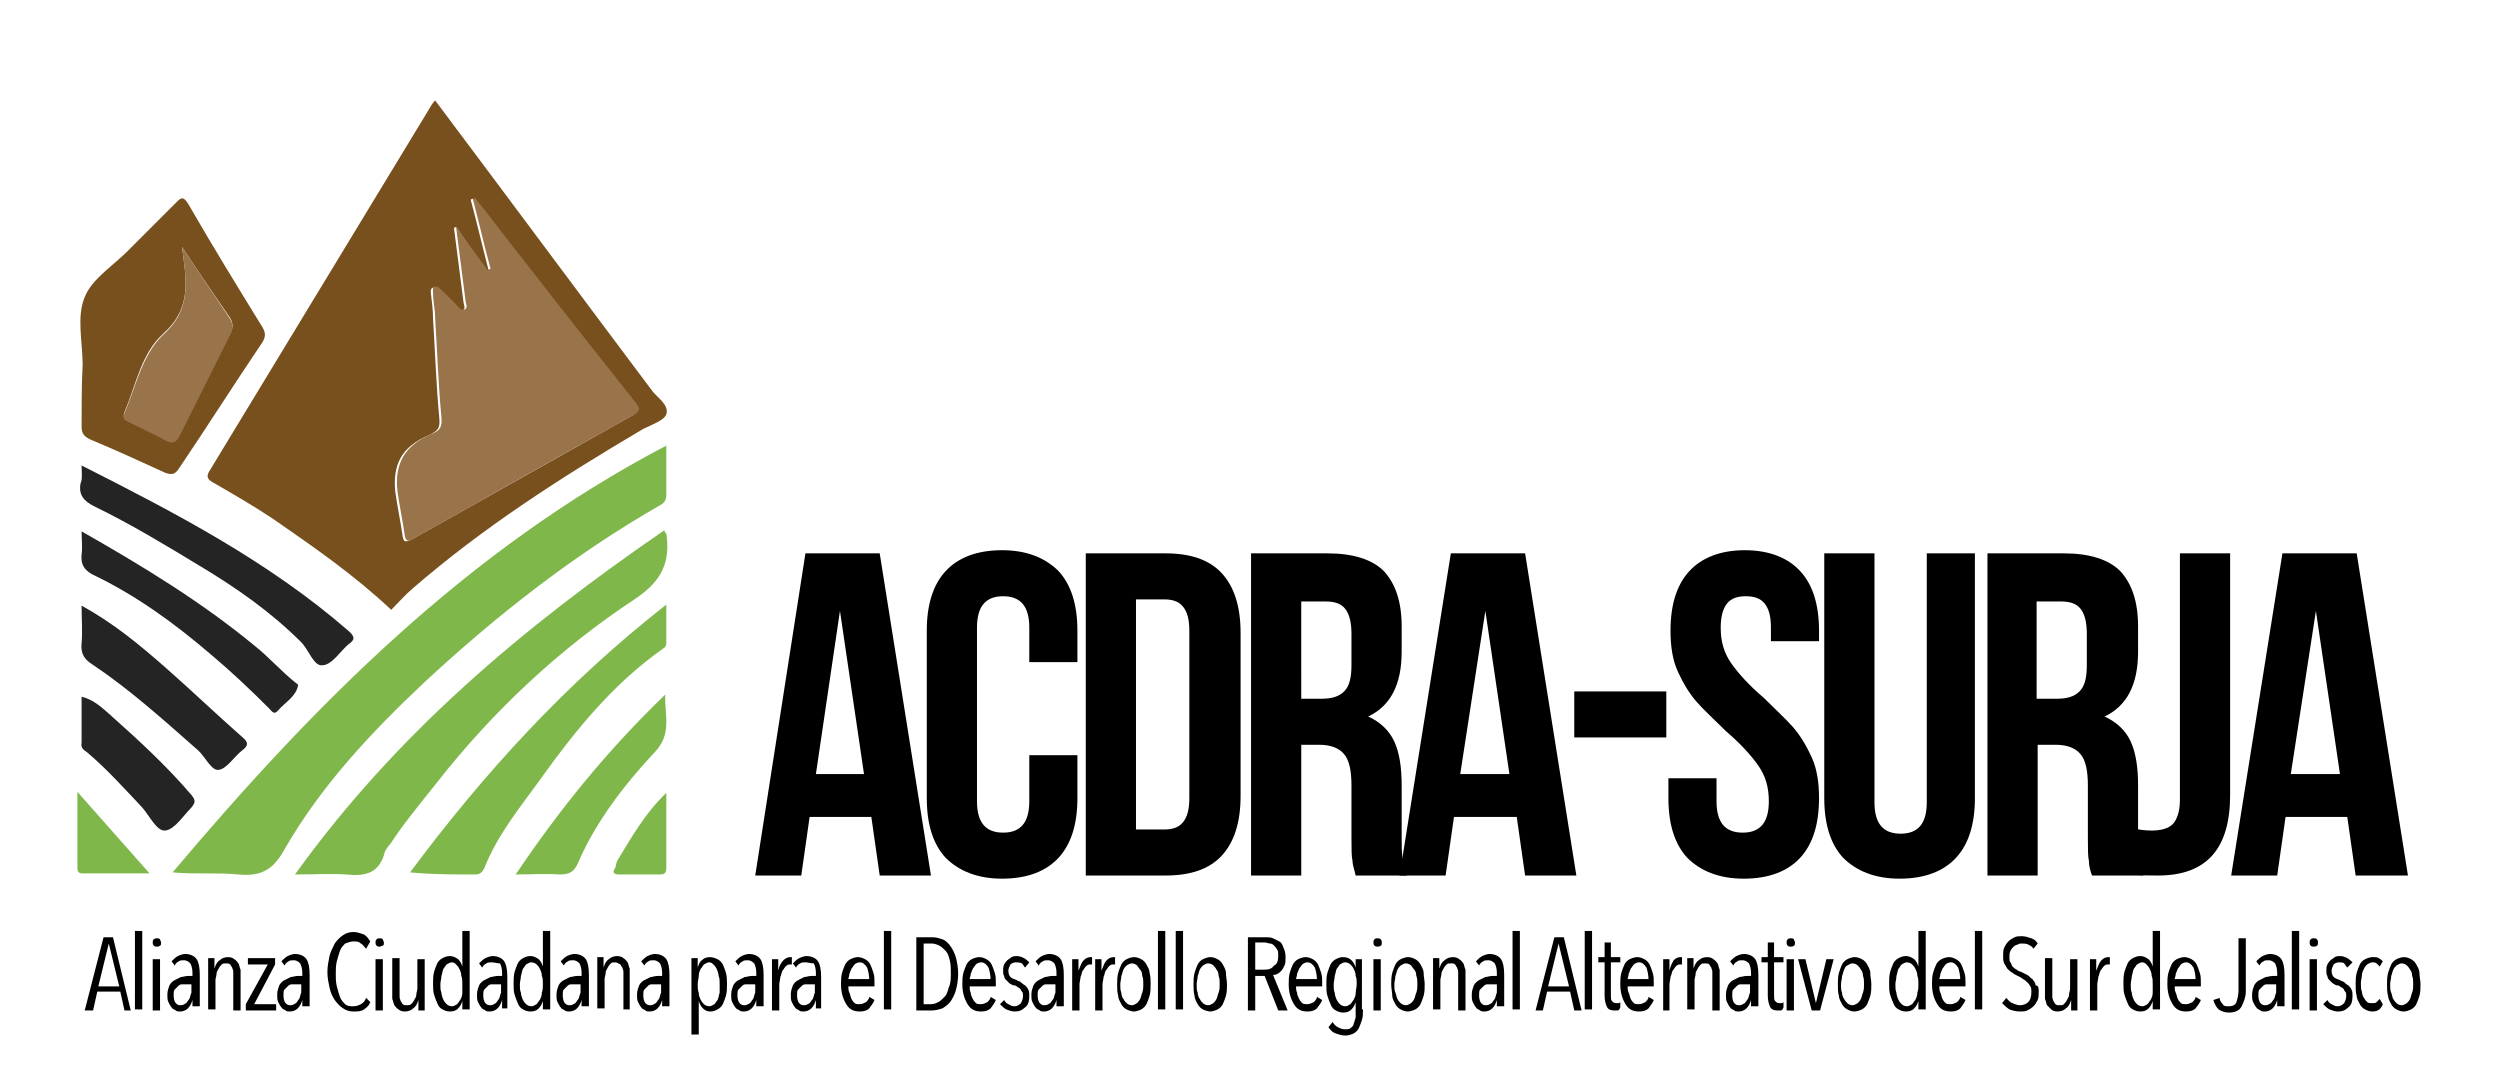 <?xml version="1.0" encoding="UTF-8"?> <svg xmlns="http://www.w3.org/2000/svg" xmlns:xlink="http://www.w3.org/1999/xlink" version="1.1" id="Capa_1" x="0px" y="0px" width="239px" height="104px" viewBox="0 0 239 104" style="enable-background:new 0 0 239 104;" xml:space="preserve"> <style type="text/css"> .st0{fill:#78501D;} .st1{fill:#7FB74B;} .st2{fill:#242424;} .st3{fill:#997349;} </style> <g> <g> <path class="st0" d="M37.4,58.3c-3.5-3.3-7.4-6-11.3-8.7c-1.8-1.2-3.7-2.3-5.6-3.4c-0.6-0.3-0.9-0.6-0.4-1.3 c7-11.5,14-23.1,21-34.6c0.1-0.2,0.3-0.5,0.5-0.7c6.9,9.2,13.8,18.5,20.7,27.7c0.5,0.7,1.7,1.4,1.4,2.3c-0.2,0.6-1.4,1-2.2,1.4 c-7.8,4.6-15.3,9.4-22.1,15.3C38.7,56.9,38.1,57.6,37.4,58.3z M43.6,21.7c-0.1,0-0.2,0.1-0.2,0.1c0.3,2.3,0.6,4.7,0.9,7 c0,0.3,0.3,0.7-0.1,0.9c-0.4,0.2-0.5-0.3-0.8-0.5c-0.5-0.4-0.9-0.9-1.4-1.4c-0.2-0.2-0.3-0.4-0.6-0.3c-0.3,0.1-0.2,0.4-0.2,0.6 c0.1,0.8,0.2,1.6,0.2,2.4c0.2,3.2,0.3,6.3,0.6,9.5c0.1,1-0.2,1.2-1,1.6c-2.6,1.1-3.5,2.8-3.2,5.5c0.2,1.4,0.5,2.8,0.7,4.2 c0.1,0.7,0.5,0.4,0.8,0.3c1.1-0.6,2.3-1.3,3.4-1.9c5.9-3.3,11.7-6.6,17.6-9.9c0.8-0.4,0.7-0.7,0.2-1.3c-3.5-4.4-6.9-8.8-10.3-13.1 c-1.7-2.1-3.3-4.3-5-6.4c-0.1,0-0.1,0-0.2,0.1c0.6,2.2,1.1,4.4,1.7,6.7c-0.1,0-0.2,0.1-0.3,0.1C45.5,24.5,44.6,23.1,43.6,21.7z"></path> <path class="st1" d="M63.7,42.6c0,1.7,0,3.2,0,4.7c0,0.5-0.2,0.8-0.6,1c-8.2,4.7-15.6,10.5-22.5,16.9c-5.1,4.8-9.9,9.9-13.4,16 c-1.1,2-2.3,2.6-4.4,2.4c-2-0.2-4.1,0-6.3-0.2C30,67.4,44.6,52.6,63.7,42.6z"></path> <path class="st0" d="M7.9,34.9c0-2.2-0.6-4.6,0.2-6.5c0.7-1.8,2.9-3.1,4.4-4.7c1.4-1.4,2.9-2.9,4.3-4.3c0.5-0.5,0.7-0.7,1.2,0.1 c2.3,4,4.7,7.9,7.1,11.8c0.3,0.5,0.3,0.9,0,1.4c-2.7,4-5.3,8.1-8,12.1c-0.4,0.6-0.7,0.6-1.3,0.4c-2.4-1.1-4.8-2.2-7.2-3.2 c-0.6-0.3-0.8-0.6-0.8-1.2C7.8,38.8,7.8,36.8,7.9,34.9C7.8,34.9,7.9,34.9,7.9,34.9z M17.4,23.6c0.4,3.1,1,5.8-1.8,8.3 c-2.1,1.9-2.6,4.9-3.7,7.5c-0.2,0.6,0.1,0.7,0.5,0.9c1.1,0.6,2.3,1.1,3.4,1.7c0.7,0.4,1,0.2,1.4-0.5c1.6-3.2,3.2-6.4,4.8-9.6 c0.3-0.5,0.3-1,0-1.5C20.5,28.2,18.9,25.9,17.4,23.6z"></path> <path class="st1" d="M63.5,50.7c0.1,0.3,0.2,0.3,0.2,0.3c0.4,2.7-0.4,4.5-2.9,6.2C53.5,62,47.1,68,41.7,74.9 c-1.5,1.9-3.1,3.8-4.4,5.8c-0.2,0.2-0.4,0.5-0.5,0.7c-0.5,2.1-1.9,2.4-3.7,2.2c-1.5-0.1-3,0-4.9,0C37.9,70.1,50.1,59.9,63.5,50.7z "></path> <path class="st1" d="M63.7,57.8c0,1.4,0,2.5,0,3.7c0,0.2-0.1,0.4-0.3,0.5c-4.7,3.3-8.3,7.7-11.6,12.3c-2,2.8-4.2,5.4-5.5,8.7 c-0.2,0.4-0.4,0.6-0.9,0.6c-2,0-4.1,0-6.2-0.2C46.2,74,54.1,65.3,63.7,57.8z"></path> <path class="st2" d="M7.8,44.5c9.1,4.6,17.9,9.2,25.5,15.8c0.7,0.6,0.6,0.9,0,1.3c-0.8,0.7-1.6,2-2.5,2c-0.8,0.1-1.3-1.5-2-2.2 c-2.9-2.9-6.2-5.2-9.7-7.3c-3.3-2-6.6-4-10.1-5.7c-1-0.5-1.5-1.1-1.3-2.2C7.9,45.8,7.8,45.2,7.8,44.5z"></path> <path class="st2" d="M7.8,50.8c5.8,3.3,11.4,6.7,16.5,10.9c1.4,1.1,2.6,2.5,4,3.6c0.1,0.1,0.2,0.1,0.2,0.2 c-0.2,1.1-1.2,1.6-1.9,2.4c-0.4,0.5-0.6,0.1-0.9-0.2c-1.8-1.8-3.6-3.5-5.5-5.1c-3.5-3-7.2-5.7-11.4-7.7C8.1,54.5,7.7,54,7.8,53 C7.9,52.3,7.8,51.6,7.8,50.8z"></path> <path class="st2" d="M7.8,57.9c3.1,1.7,5.6,3.8,8,5.9c2.5,2.2,4.9,4.5,7.4,6.7c0.6,0.5,0.5,0.8,0,1.2c-0.8,0.6-1.5,1.8-2.3,1.9 c-0.7,0.1-1.3-1.3-2-1.9c-3.3-2.9-6.5-5.8-10.1-8.2c-0.8-0.5-1.1-1.1-1-2C7.9,60.4,7.8,59.2,7.8,57.9z"></path> <path class="st1" d="M49.3,83.6c4.3-6.4,8.9-12,14.3-17.2c-0.1,1.9,0.7,3.7-1,5.5c-2.9,3.1-5.6,6.6-7.3,10.5 c-0.4,1-0.9,1.2-1.8,1.2C52.2,83.5,50.9,83.6,49.3,83.6z"></path> <path class="st2" d="M7.8,66.6c1.2,0.3,2,1.1,2.8,1.8c2.7,2.4,5.4,4.9,7.7,7.6c0.4,0.5,0.4,0.7,0,1.2c-0.8,0.8-1.6,2.1-2.5,2.2 c-0.8,0.1-1.5-1.4-2.2-2.2c-1.7-1.8-3.4-3.7-5.3-5.3c-0.3-0.2-0.6-0.4-0.5-0.9C7.8,69.6,7.8,68.1,7.8,66.6z"></path> <path class="st1" d="M7.4,75.7c2.4,2.7,4.6,5.2,6.9,7.8c-2.3,0-4.4,0-6.4,0c-0.4,0-0.5-0.2-0.5-0.5C7.4,80.7,7.4,78.4,7.4,75.7z"></path> <path class="st1" d="M63.7,75.8c0,2.4,0,4.8,0,7.2c0,0.5-0.2,0.6-0.7,0.6c-1.3,0-2.5,0-3.8,0c-0.5,0-0.7-0.2-0.4-0.6 c0.1-0.2,0.1-0.5,0.2-0.7C60.4,80,61.7,77.7,63.7,75.8z"></path> <path class="st3" d="M43.6,21.7c1,1.4,2,2.7,3,4.1c0.1,0,0.2-0.1,0.3-0.1c-0.6-2.2-1.1-4.4-1.7-6.7c0.1,0,0.1,0,0.2-0.1 c1.7,2.1,3.3,4.3,5,6.4c3.4,4.4,6.9,8.8,10.3,13.1c0.5,0.6,0.6,0.9-0.2,1.3c-5.9,3.3-11.8,6.6-17.6,9.9c-1.1,0.6-2.3,1.3-3.4,1.9 c-0.3,0.2-0.7,0.4-0.8-0.3c-0.2-1.4-0.5-2.8-0.7-4.2c-0.3-2.7,0.7-4.4,3.2-5.5c0.8-0.3,1.1-0.6,1-1.6c-0.3-3.2-0.4-6.3-0.6-9.5 c0-0.8-0.2-1.6-0.2-2.4c0-0.2-0.1-0.5,0.2-0.6c0.3-0.1,0.4,0.2,0.6,0.3c0.5,0.5,0.9,0.9,1.4,1.4c0.2,0.2,0.4,0.6,0.8,0.5 c0.4-0.2,0.1-0.6,0.1-0.9c-0.3-2.3-0.6-4.7-0.9-7C43.4,21.8,43.5,21.8,43.6,21.7z"></path> <path class="st3" d="M17.4,23.6c1.5,2.3,3.1,4.6,4.6,6.9c0.3,0.5,0.3,1,0,1.5c-1.6,3.2-3.2,6.4-4.8,9.6c-0.3,0.7-0.7,0.9-1.4,0.5 c-1.1-0.6-2.2-1.1-3.4-1.7c-0.4-0.2-0.8-0.3-0.5-0.9c1.1-2.6,1.7-5.6,3.7-7.5C18.4,29.5,17.8,26.7,17.4,23.6z"></path> </g> <g> <path d="M11.9,96.6l-0.4-1.8H9.3l-0.4,1.8H8.1l1.8-7h0.9l1.7,7H11.9z M10.4,90.2L10.4,90.2l-1,4.1h2L10.4,90.2z"></path> <path d="M12.9,96.6V89h0.7v7.5H12.9z"></path> <path d="M15.4,90.1c0,0.1,0,0.3-0.1,0.3c-0.1,0.1-0.2,0.1-0.3,0.1c-0.1,0-0.2,0-0.3-0.1s-0.1-0.2-0.1-0.3c0-0.1,0-0.2,0.1-0.3 c0.1-0.1,0.2-0.1,0.3-0.1c0.1,0,0.2,0,0.3,0.1C15.3,89.9,15.4,90,15.4,90.1z M14.6,96.6v-4.9h0.7v4.9H14.6z"></path> <path d="M18.4,96.6c0-0.1,0-0.1,0-0.2c0-0.1,0-0.2,0-0.3c0-0.1,0-0.2,0-0.3c0-0.1,0-0.2,0-0.2h0c-0.2,0.7-0.6,1.1-1.2,1.1 c-0.1,0-0.3,0-0.4-0.1c-0.1-0.1-0.3-0.1-0.4-0.3c-0.1-0.1-0.2-0.3-0.3-0.5c-0.1-0.2-0.1-0.4-0.1-0.7c0-0.4,0.1-0.6,0.2-0.9 c0.1-0.2,0.3-0.4,0.5-0.5c0.2-0.1,0.4-0.2,0.6-0.3c0.2,0,0.4-0.1,0.7-0.1h0.4v-0.3c0-0.4-0.1-0.7-0.2-0.9 c-0.2-0.2-0.4-0.3-0.6-0.3c-0.2,0-0.4,0-0.5,0.1c-0.2,0.1-0.3,0.2-0.4,0.4l-0.3-0.4c0.2-0.2,0.4-0.4,0.6-0.5 c0.2-0.1,0.5-0.2,0.7-0.2c0.5,0,0.9,0.2,1.1,0.5c0.2,0.3,0.3,0.8,0.3,1.5v2c0,0.1,0,0.1,0,0.2c0,0.1,0,0.2,0,0.3 c0,0.1,0,0.2,0,0.3s0,0.2,0,0.2H18.4z M18.3,94.1h-0.4c-0.2,0-0.3,0-0.5,0c-0.2,0-0.3,0.1-0.4,0.2c-0.1,0.1-0.2,0.2-0.3,0.3 c-0.1,0.1-0.1,0.3-0.1,0.6c0,0.3,0.1,0.6,0.2,0.7c0.2,0.2,0.3,0.2,0.5,0.2c0.2,0,0.3-0.1,0.5-0.2c0.1-0.1,0.2-0.3,0.3-0.4 c0.1-0.2,0.1-0.4,0.2-0.6c0-0.2,0-0.4,0-0.6V94.1z"></path> <path d="M22.3,96.6v-3.2c0-0.2,0-0.3,0-0.5c0-0.2-0.1-0.3-0.1-0.4c-0.1-0.1-0.1-0.2-0.2-0.3c-0.1-0.1-0.2-0.1-0.4-0.1 c-0.2,0-0.3,0-0.4,0.1c-0.1,0.1-0.2,0.2-0.3,0.4c-0.1,0.2-0.2,0.3-0.2,0.5c0,0.2-0.1,0.4-0.1,0.6v2.8h-0.7v-3.7c0-0.1,0-0.2,0-0.3 c0-0.1,0-0.2,0-0.4c0-0.1,0-0.2,0-0.3c0-0.1,0-0.2,0-0.2h0.6c0,0.1,0,0.3,0,0.5c0,0.2,0,0.3,0,0.5h0c0.1-0.3,0.2-0.6,0.5-0.8 c0.2-0.2,0.5-0.3,0.8-0.3c0.3,0,0.5,0.1,0.6,0.2c0.2,0.1,0.3,0.3,0.4,0.4c0.1,0.2,0.1,0.4,0.2,0.6c0,0.2,0,0.5,0,0.7v3.2H22.3z"></path> <path d="M23.5,96.6V96l2.1-3.8h-1.9v-0.6h2.6v0.6l-2,3.8h2.1v0.6H23.5z"></path> <path d="M28.9,96.6c0-0.1,0-0.1,0-0.2c0-0.1,0-0.2,0-0.3c0-0.1,0-0.2,0-0.3c0-0.1,0-0.2,0-0.2h0c-0.2,0.7-0.6,1.1-1.2,1.1 c-0.1,0-0.3,0-0.4-0.1c-0.1-0.1-0.3-0.1-0.4-0.3c-0.1-0.1-0.2-0.3-0.3-0.5c-0.1-0.2-0.1-0.4-0.1-0.7c0-0.4,0.1-0.6,0.2-0.9 c0.1-0.2,0.3-0.4,0.5-0.5c0.2-0.1,0.4-0.2,0.6-0.3c0.2,0,0.4-0.1,0.7-0.1h0.4v-0.3c0-0.4-0.1-0.7-0.2-0.9 c-0.2-0.2-0.4-0.3-0.6-0.3c-0.2,0-0.4,0-0.5,0.1c-0.2,0.1-0.3,0.2-0.4,0.4l-0.3-0.4c0.2-0.2,0.4-0.4,0.6-0.5 c0.2-0.1,0.5-0.2,0.7-0.2c0.5,0,0.9,0.2,1.1,0.5c0.2,0.3,0.3,0.8,0.3,1.5v2c0,0.1,0,0.1,0,0.2c0,0.1,0,0.2,0,0.3 c0,0.1,0,0.2,0,0.3s0,0.2,0,0.2H28.9z M28.8,94.1h-0.4c-0.2,0-0.3,0-0.5,0c-0.2,0-0.3,0.1-0.4,0.2c-0.1,0.1-0.2,0.2-0.3,0.3 c-0.1,0.1-0.1,0.3-0.1,0.6c0,0.3,0.1,0.6,0.2,0.7c0.2,0.2,0.3,0.2,0.5,0.2c0.2,0,0.3-0.1,0.5-0.2c0.1-0.1,0.2-0.3,0.3-0.4 c0.1-0.2,0.1-0.4,0.2-0.6c0-0.2,0-0.4,0-0.6V94.1z"></path> <path d="M34.8,96.5c-0.3,0.2-0.6,0.2-1,0.2c-0.4,0-0.7-0.1-1-0.3c-0.3-0.2-0.5-0.4-0.8-0.8c-0.2-0.3-0.4-0.7-0.5-1.2 c-0.1-0.5-0.2-0.9-0.2-1.5c0-0.5,0.1-1,0.2-1.5c0.1-0.4,0.3-0.8,0.5-1.2c0.2-0.3,0.5-0.6,0.8-0.8c0.3-0.2,0.6-0.3,1-0.3 c0.3,0,0.6,0.1,0.9,0.2c0.3,0.1,0.5,0.4,0.7,0.7L35,90.7c-0.2-0.2-0.3-0.4-0.5-0.5C34.3,90,34.1,90,33.8,90 c-0.3,0-0.5,0.1-0.8,0.2c-0.2,0.2-0.4,0.4-0.5,0.7c-0.1,0.3-0.2,0.6-0.3,1s-0.1,0.8-0.1,1.2c0,0.4,0,0.8,0.1,1.2 c0.1,0.4,0.2,0.7,0.3,1s0.3,0.5,0.5,0.7s0.5,0.2,0.8,0.2c0.3,0,0.5-0.1,0.7-0.2c0.2-0.1,0.4-0.3,0.5-0.6l0.4,0.4 C35.3,96.1,35.1,96.3,34.8,96.5z"></path> <path d="M36.7,90.1c0,0.1,0,0.3-0.1,0.3s-0.2,0.1-0.3,0.1c-0.1,0-0.2,0-0.3-0.1c-0.1-0.1-0.1-0.2-0.1-0.3c0-0.1,0-0.2,0.1-0.3 c0.1-0.1,0.2-0.1,0.3-0.1c0.1,0,0.2,0,0.3,0.1C36.6,89.9,36.7,90,36.7,90.1z M35.9,96.6v-4.9h0.7v4.9H35.9z"></path> <path d="M38.2,91.6v3.2c0,0.2,0,0.3,0,0.5c0,0.2,0.1,0.3,0.1,0.4c0.1,0.1,0.1,0.2,0.2,0.3c0.1,0.1,0.2,0.1,0.4,0.1 c0.2,0,0.3,0,0.4-0.1c0.1-0.1,0.2-0.2,0.3-0.4c0.1-0.2,0.2-0.3,0.2-0.5c0-0.2,0.1-0.4,0.1-0.6v-2.8h0.7v3.7c0,0.1,0,0.2,0,0.3 c0,0.1,0,0.2,0,0.4c0,0.1,0,0.2,0,0.3c0,0.1,0,0.2,0,0.2h-0.6c0-0.1,0-0.3,0-0.5s0-0.3,0-0.5h0c-0.1,0.3-0.2,0.6-0.5,0.8 c-0.2,0.2-0.5,0.3-0.8,0.3c-0.3,0-0.5-0.1-0.6-0.2c-0.2-0.1-0.3-0.3-0.4-0.4c-0.1-0.2-0.1-0.4-0.2-0.6c0-0.2,0-0.5,0-0.7v-3.2 H38.2z"></path> <path d="M44.2,96.6v-0.9h0c-0.1,0.3-0.2,0.5-0.4,0.7c-0.2,0.2-0.4,0.3-0.8,0.3c-0.3,0-0.5-0.1-0.7-0.2c-0.2-0.1-0.4-0.3-0.5-0.6 c-0.1-0.2-0.2-0.5-0.3-0.8c-0.1-0.3-0.1-0.7-0.1-1.1c0-0.4,0-0.7,0.1-1.1c0.1-0.3,0.2-0.6,0.3-0.8c0.1-0.2,0.3-0.4,0.5-0.5 c0.2-0.1,0.4-0.2,0.7-0.2c0.3,0,0.5,0.1,0.8,0.3c0.2,0.2,0.3,0.4,0.4,0.7h0V89h0.7v7.5H44.2z M44.2,94.1c0-0.3,0-0.6-0.1-0.8 c0-0.3-0.1-0.5-0.2-0.7c-0.1-0.2-0.2-0.3-0.3-0.4S43.4,92,43.2,92c-0.2,0-0.3,0.1-0.5,0.2c-0.1,0.1-0.2,0.3-0.3,0.4 c-0.1,0.2-0.1,0.4-0.2,0.7c0,0.3-0.1,0.5-0.1,0.8c0,0.3,0,0.6,0.1,0.8c0,0.2,0.1,0.5,0.2,0.7c0.1,0.2,0.2,0.3,0.3,0.4 c0.1,0.1,0.3,0.2,0.5,0.2s0.3-0.1,0.5-0.2c0.1-0.1,0.2-0.3,0.3-0.4c0.1-0.2,0.2-0.4,0.2-0.7C44.2,94.6,44.2,94.4,44.2,94.1z"></path> <path d="M48,96.6c0-0.1,0-0.1,0-0.2c0-0.1,0-0.2,0-0.3c0-0.1,0-0.2,0-0.3c0-0.1,0-0.2,0-0.2h0c-0.2,0.7-0.6,1.1-1.2,1.1 c-0.1,0-0.3,0-0.4-0.1c-0.1-0.1-0.3-0.1-0.4-0.3c-0.1-0.1-0.2-0.3-0.3-0.5c-0.1-0.2-0.1-0.4-0.1-0.7c0-0.4,0.1-0.6,0.2-0.9 c0.1-0.2,0.3-0.4,0.5-0.5c0.2-0.1,0.4-0.2,0.6-0.3c0.2,0,0.4-0.1,0.7-0.1h0.4v-0.3c0-0.4-0.1-0.7-0.2-0.9C47.5,92.1,47.3,92,47,92 c-0.2,0-0.4,0-0.5,0.1c-0.2,0.1-0.3,0.2-0.4,0.4l-0.3-0.4c0.2-0.2,0.4-0.4,0.6-0.5c0.2-0.1,0.5-0.2,0.7-0.2c0.5,0,0.9,0.2,1.1,0.5 c0.2,0.3,0.3,0.8,0.3,1.5v2c0,0.1,0,0.1,0,0.2c0,0.1,0,0.2,0,0.3c0,0.1,0,0.2,0,0.3s0,0.2,0,0.2H48z M47.9,94.1h-0.4 c-0.2,0-0.3,0-0.5,0c-0.2,0-0.3,0.1-0.4,0.2c-0.1,0.1-0.2,0.2-0.3,0.3c-0.1,0.1-0.1,0.3-0.1,0.6c0,0.3,0.1,0.6,0.2,0.7 c0.2,0.2,0.3,0.2,0.5,0.2c0.2,0,0.3-0.1,0.5-0.2c0.1-0.1,0.2-0.3,0.3-0.4c0.1-0.2,0.1-0.4,0.2-0.6c0-0.2,0-0.4,0-0.6V94.1z"></path> <path d="M51.9,96.6v-0.9h0c-0.1,0.3-0.2,0.5-0.4,0.7c-0.2,0.2-0.4,0.3-0.8,0.3c-0.3,0-0.5-0.1-0.7-0.2c-0.2-0.1-0.4-0.3-0.5-0.6 c-0.1-0.2-0.2-0.5-0.3-0.8c-0.1-0.3-0.1-0.7-0.1-1.1c0-0.4,0-0.7,0.1-1.1c0.1-0.3,0.2-0.6,0.3-0.8c0.1-0.2,0.3-0.4,0.5-0.5 c0.2-0.1,0.4-0.2,0.7-0.2c0.3,0,0.5,0.1,0.8,0.3c0.2,0.2,0.3,0.4,0.4,0.7h0V89h0.7v7.5H51.9z M51.9,94.1c0-0.3,0-0.6-0.1-0.8 c0-0.3-0.1-0.5-0.2-0.7c-0.1-0.2-0.2-0.3-0.3-0.4S51,92,50.8,92c-0.2,0-0.3,0.1-0.5,0.2c-0.1,0.1-0.2,0.3-0.3,0.4 c-0.1,0.2-0.1,0.4-0.2,0.7c0,0.3-0.1,0.5-0.1,0.8c0,0.3,0,0.6,0.1,0.8c0,0.2,0.1,0.5,0.2,0.7c0.1,0.2,0.2,0.3,0.3,0.4 c0.1,0.1,0.3,0.2,0.5,0.2s0.3-0.1,0.5-0.2c0.1-0.1,0.2-0.3,0.3-0.4c0.1-0.2,0.2-0.4,0.2-0.7C51.9,94.6,51.9,94.4,51.9,94.1z"></path> <path d="M55.6,96.6c0-0.1,0-0.1,0-0.2c0-0.1,0-0.2,0-0.3c0-0.1,0-0.2,0-0.3c0-0.1,0-0.2,0-0.2h0c-0.2,0.7-0.6,1.1-1.2,1.1 c-0.1,0-0.3,0-0.4-0.1c-0.1-0.1-0.3-0.1-0.4-0.3c-0.1-0.1-0.2-0.3-0.3-0.5c-0.1-0.2-0.1-0.4-0.1-0.7c0-0.4,0.1-0.6,0.2-0.9 c0.1-0.2,0.3-0.4,0.5-0.5c0.2-0.1,0.4-0.2,0.6-0.3c0.2,0,0.4-0.1,0.7-0.1h0.4v-0.3c0-0.4-0.1-0.7-0.2-0.9 c-0.2-0.2-0.4-0.3-0.6-0.3c-0.2,0-0.4,0-0.5,0.1c-0.2,0.1-0.3,0.2-0.4,0.4l-0.3-0.4c0.2-0.2,0.4-0.4,0.6-0.5 c0.2-0.1,0.5-0.2,0.7-0.2c0.5,0,0.9,0.2,1.1,0.5c0.2,0.3,0.3,0.8,0.3,1.5v2c0,0.1,0,0.1,0,0.2c0,0.1,0,0.2,0,0.3 c0,0.1,0,0.2,0,0.3c0,0.1,0,0.2,0,0.2H55.6z M55.5,94.1h-0.4c-0.2,0-0.3,0-0.5,0c-0.2,0-0.3,0.1-0.4,0.2c-0.1,0.1-0.2,0.2-0.3,0.3 c-0.1,0.1-0.1,0.3-0.1,0.6c0,0.3,0.1,0.6,0.2,0.7c0.2,0.2,0.3,0.2,0.5,0.2c0.2,0,0.3-0.1,0.5-0.2c0.1-0.1,0.2-0.3,0.3-0.4 c0.1-0.2,0.1-0.4,0.2-0.6c0-0.2,0-0.4,0-0.6V94.1z"></path> <path d="M59.6,96.6v-3.2c0-0.2,0-0.3,0-0.5c0-0.2-0.1-0.3-0.1-0.4c-0.1-0.1-0.1-0.2-0.2-0.3C59.1,92.1,59,92,58.8,92 c-0.2,0-0.3,0-0.4,0.1c-0.1,0.1-0.2,0.2-0.3,0.4c-0.1,0.2-0.2,0.3-0.2,0.5c0,0.2-0.1,0.4-0.1,0.6v2.8h-0.7v-3.7c0-0.1,0-0.2,0-0.3 c0-0.1,0-0.2,0-0.4c0-0.1,0-0.2,0-0.3c0-0.1,0-0.2,0-0.2h0.6c0,0.1,0,0.3,0,0.5c0,0.2,0,0.3,0,0.5h0c0.1-0.3,0.2-0.6,0.5-0.8 c0.2-0.2,0.5-0.3,0.8-0.3c0.3,0,0.5,0.1,0.6,0.2c0.2,0.1,0.3,0.3,0.4,0.4c0.1,0.2,0.1,0.4,0.2,0.6c0,0.2,0,0.5,0,0.7v3.2H59.6z"></path> <path d="M63.3,96.6c0-0.1,0-0.1,0-0.2c0-0.1,0-0.2,0-0.3c0-0.1,0-0.2,0-0.3c0-0.1,0-0.2,0-0.2h0c-0.2,0.7-0.6,1.1-1.2,1.1 c-0.1,0-0.3,0-0.4-0.1c-0.1-0.1-0.3-0.1-0.4-0.3c-0.1-0.1-0.2-0.3-0.3-0.5c-0.1-0.2-0.1-0.4-0.1-0.7c0-0.4,0.1-0.6,0.2-0.9 c0.1-0.2,0.3-0.4,0.5-0.5c0.2-0.1,0.4-0.2,0.6-0.3c0.2,0,0.4-0.1,0.7-0.1h0.4v-0.3c0-0.4-0.1-0.7-0.2-0.9 c-0.2-0.2-0.4-0.3-0.6-0.3c-0.2,0-0.4,0-0.5,0.1c-0.2,0.1-0.3,0.2-0.4,0.4l-0.3-0.4c0.2-0.2,0.4-0.4,0.6-0.5 c0.2-0.1,0.5-0.2,0.7-0.2c0.5,0,0.9,0.2,1.1,0.5c0.2,0.3,0.3,0.8,0.3,1.5v2c0,0.1,0,0.1,0,0.2c0,0.1,0,0.2,0,0.3 c0,0.1,0,0.2,0,0.3s0,0.2,0,0.2H63.3z M63.2,94.1h-0.4c-0.2,0-0.3,0-0.5,0c-0.2,0-0.3,0.1-0.4,0.2c-0.1,0.1-0.2,0.2-0.3,0.3 c-0.1,0.1-0.1,0.3-0.1,0.6c0,0.3,0.1,0.6,0.2,0.7c0.2,0.2,0.3,0.2,0.5,0.2c0.2,0,0.3-0.1,0.5-0.2c0.1-0.1,0.2-0.3,0.3-0.4 c0.1-0.2,0.1-0.4,0.2-0.6c0-0.2,0-0.4,0-0.6V94.1z"></path> <path d="M69.5,94.1c0,0.4,0,0.7-0.1,1.1c-0.1,0.3-0.2,0.6-0.3,0.8c-0.1,0.2-0.3,0.4-0.5,0.5c-0.2,0.1-0.4,0.2-0.7,0.2 c-0.3,0-0.5-0.1-0.7-0.3c-0.2-0.2-0.3-0.4-0.4-0.7h0v3.2h-0.7v-7.3h0.6v0.9h0c0.1-0.3,0.2-0.6,0.4-0.7c0.2-0.2,0.4-0.3,0.8-0.3 c0.2,0,0.5,0.1,0.7,0.2c0.2,0.1,0.4,0.3,0.5,0.5c0.1,0.2,0.2,0.5,0.3,0.8C69.5,93.4,69.5,93.7,69.5,94.1z M68.8,94.1 c0-0.3,0-0.6-0.1-0.8c0-0.2-0.1-0.5-0.2-0.7c-0.1-0.2-0.2-0.3-0.3-0.4C68.1,92.1,68,92,67.8,92s-0.3,0.1-0.5,0.2 c-0.1,0.1-0.2,0.3-0.3,0.4c-0.1,0.2-0.2,0.4-0.2,0.7c0,0.2-0.1,0.5-0.1,0.8c0,0.3,0,0.6,0.1,0.8c0,0.3,0.1,0.5,0.2,0.7 c0.1,0.2,0.2,0.3,0.3,0.4c0.1,0.1,0.3,0.2,0.5,0.2c0.2,0,0.3-0.1,0.5-0.2c0.1-0.1,0.2-0.3,0.3-0.4c0.1-0.2,0.1-0.4,0.2-0.7 C68.8,94.6,68.8,94.4,68.8,94.1z"></path> <path d="M72.3,96.6c0-0.1,0-0.1,0-0.2c0-0.1,0-0.2,0-0.3c0-0.1,0-0.2,0-0.3c0-0.1,0-0.2,0-0.2h0c-0.2,0.7-0.6,1.1-1.2,1.1 c-0.1,0-0.3,0-0.4-0.1c-0.1-0.1-0.3-0.1-0.4-0.3c-0.1-0.1-0.2-0.3-0.3-0.5c-0.1-0.2-0.1-0.4-0.1-0.7c0-0.4,0.1-0.6,0.2-0.9 c0.1-0.2,0.3-0.4,0.5-0.5c0.2-0.1,0.4-0.2,0.6-0.3c0.2,0,0.4-0.1,0.7-0.1h0.4v-0.3c0-0.4-0.1-0.7-0.2-0.9 c-0.2-0.2-0.4-0.3-0.6-0.3c-0.2,0-0.4,0-0.5,0.1c-0.2,0.1-0.3,0.2-0.4,0.4l-0.3-0.4c0.2-0.2,0.4-0.4,0.6-0.5 c0.2-0.1,0.5-0.2,0.7-0.2c0.5,0,0.9,0.2,1.1,0.5c0.2,0.3,0.3,0.8,0.3,1.5v2c0,0.1,0,0.1,0,0.2c0,0.1,0,0.2,0,0.3 c0,0.1,0,0.2,0,0.3c0,0.1,0,0.2,0,0.2H72.3z M72.2,94.1h-0.4c-0.2,0-0.3,0-0.5,0c-0.2,0-0.3,0.1-0.4,0.2c-0.1,0.1-0.2,0.2-0.3,0.3 c-0.1,0.1-0.1,0.3-0.1,0.6c0,0.3,0.1,0.6,0.2,0.7c0.2,0.2,0.3,0.2,0.5,0.2c0.2,0,0.3-0.1,0.5-0.2c0.1-0.1,0.2-0.3,0.3-0.4 c0.1-0.2,0.1-0.4,0.2-0.6c0-0.2,0-0.4,0-0.6V94.1z"></path> <path d="M74.9,91.8c0.2-0.2,0.4-0.3,0.7-0.3c0.1,0,0.1,0,0.1,0l0,0.7c0,0-0.1,0-0.1,0c0,0-0.1,0-0.1,0c-0.2,0-0.3,0.1-0.4,0.2 c-0.1,0.1-0.2,0.3-0.3,0.4c-0.1,0.2-0.1,0.4-0.2,0.6c0,0.2-0.1,0.5-0.1,0.7v2.5h-0.7v-3.7c0-0.1,0-0.2,0-0.3c0-0.1,0-0.2,0-0.4 c0-0.1,0-0.2,0-0.3c0-0.1,0-0.2,0-0.2h0.6c0,0.1,0,0.3,0,0.5c0,0.2,0,0.4,0,0.6h0C74.5,92.3,74.7,92,74.9,91.8z"></path> <path d="M78,96.6c0-0.1,0-0.1,0-0.2c0-0.1,0-0.2,0-0.3c0-0.1,0-0.2,0-0.3c0-0.1,0-0.2,0-0.2h0c-0.2,0.7-0.6,1.1-1.2,1.1 c-0.1,0-0.3,0-0.4-0.1c-0.1-0.1-0.3-0.1-0.4-0.3c-0.1-0.1-0.2-0.3-0.3-0.5c-0.1-0.2-0.1-0.4-0.1-0.7c0-0.4,0.1-0.6,0.2-0.9 c0.1-0.2,0.3-0.4,0.5-0.5c0.2-0.1,0.4-0.2,0.6-0.3c0.2,0,0.4-0.1,0.7-0.1h0.4v-0.3c0-0.4-0.1-0.7-0.2-0.9C77.5,92.1,77.3,92,77,92 c-0.2,0-0.4,0-0.5,0.1c-0.2,0.1-0.3,0.2-0.4,0.4l-0.3-0.4c0.2-0.2,0.4-0.4,0.6-0.5c0.2-0.1,0.5-0.2,0.7-0.2c0.5,0,0.9,0.2,1.1,0.5 c0.2,0.3,0.3,0.8,0.3,1.5v2c0,0.1,0,0.1,0,0.2c0,0.1,0,0.2,0,0.3c0,0.1,0,0.2,0,0.3c0,0.1,0,0.2,0,0.2H78z M77.9,94.1h-0.4 c-0.2,0-0.3,0-0.5,0c-0.2,0-0.3,0.1-0.4,0.2c-0.1,0.1-0.2,0.2-0.3,0.3c-0.1,0.1-0.1,0.3-0.1,0.6c0,0.3,0.1,0.6,0.2,0.7 c0.2,0.2,0.3,0.2,0.5,0.2c0.2,0,0.3-0.1,0.5-0.2c0.1-0.1,0.2-0.3,0.3-0.4c0.1-0.2,0.1-0.4,0.2-0.6c0-0.2,0-0.4,0-0.6V94.1z"></path> <path d="M81.1,94.2c0,0.3,0,0.5,0.1,0.7s0.1,0.4,0.2,0.6c0.1,0.2,0.2,0.3,0.3,0.4c0.1,0.1,0.3,0.1,0.5,0.1c0.2,0,0.4-0.1,0.6-0.2 c0.1-0.1,0.3-0.3,0.3-0.5l0.5,0.3c-0.1,0.3-0.3,0.5-0.5,0.8c-0.2,0.2-0.5,0.3-0.9,0.3c-0.6,0-1-0.2-1.3-0.7 c-0.3-0.5-0.5-1.1-0.5-1.9c0-0.4,0-0.7,0.1-1.1c0.1-0.3,0.2-0.6,0.3-0.8s0.3-0.4,0.5-0.5c0.2-0.1,0.5-0.2,0.7-0.2 c0.3,0,0.5,0.1,0.7,0.2c0.2,0.1,0.4,0.3,0.5,0.5c0.1,0.2,0.2,0.5,0.3,0.8c0.1,0.3,0.1,0.6,0.1,0.9v0.4H81.1z M83.1,93.7 c0-0.5-0.1-0.9-0.2-1.2c-0.2-0.3-0.4-0.5-0.7-0.5c-0.2,0-0.4,0.1-0.5,0.2c-0.1,0.1-0.2,0.3-0.3,0.4c-0.1,0.2-0.1,0.3-0.2,0.5 c0,0.2-0.1,0.4-0.1,0.5H83.1z"></path> <path d="M84.5,96.6V89h0.7v7.5H84.5z"></path> <path d="M91.6,93.1c0,0.6-0.1,1.1-0.2,1.5c-0.1,0.4-0.3,0.8-0.5,1.1s-0.5,0.5-0.8,0.7c-0.3,0.1-0.7,0.2-1,0.2h-1.5v-7h1.5 c0.4,0,0.7,0.1,1,0.2c0.3,0.1,0.6,0.4,0.8,0.7c0.2,0.3,0.4,0.7,0.5,1.1C91.5,92,91.6,92.5,91.6,93.1z M90.9,93.1 c0-0.5,0-0.9-0.1-1.3c-0.1-0.4-0.2-0.7-0.4-0.9c-0.2-0.2-0.4-0.4-0.6-0.5c-0.2-0.1-0.5-0.2-0.7-0.2h-0.8V96H89 c0.3,0,0.5-0.1,0.7-0.2c0.2-0.1,0.4-0.3,0.6-0.5c0.2-0.2,0.3-0.5,0.4-0.9C90.9,94,90.9,93.5,90.9,93.1z"></path> <path d="M92.7,94.2c0,0.3,0,0.5,0.1,0.7c0,0.2,0.1,0.4,0.2,0.6c0.1,0.2,0.2,0.3,0.3,0.4c0.1,0.1,0.3,0.1,0.5,0.1 c0.2,0,0.4-0.1,0.6-0.2c0.1-0.1,0.3-0.3,0.3-0.5l0.5,0.3c-0.1,0.3-0.3,0.5-0.5,0.8c-0.2,0.2-0.5,0.3-0.9,0.3c-0.6,0-1-0.2-1.3-0.7 c-0.3-0.5-0.5-1.1-0.5-1.9c0-0.4,0-0.7,0.1-1.1c0.1-0.3,0.2-0.6,0.3-0.8c0.1-0.2,0.3-0.4,0.5-0.5c0.2-0.1,0.5-0.2,0.7-0.2 c0.3,0,0.5,0.1,0.7,0.2c0.2,0.1,0.4,0.3,0.5,0.5c0.1,0.2,0.2,0.5,0.3,0.8c0.1,0.3,0.1,0.6,0.1,0.9v0.4H92.7z M94.7,93.7 c0-0.5-0.1-0.9-0.2-1.2c-0.2-0.3-0.4-0.5-0.7-0.5c-0.2,0-0.4,0.1-0.5,0.2c-0.1,0.1-0.2,0.3-0.3,0.4c-0.1,0.2-0.1,0.3-0.2,0.5 c0,0.2-0.1,0.4-0.1,0.5H94.7z"></path> <path d="M98,92.5c-0.1-0.1-0.2-0.3-0.3-0.4C97.5,92,97.3,92,97.1,92c-0.2,0-0.4,0.1-0.5,0.2c-0.1,0.2-0.2,0.4-0.2,0.6 c0,0.3,0.1,0.5,0.2,0.6c0.1,0.1,0.3,0.2,0.6,0.3c0.1,0.1,0.3,0.1,0.4,0.2c0.1,0.1,0.2,0.2,0.4,0.3c0.1,0.1,0.2,0.2,0.3,0.4 c0.1,0.2,0.1,0.3,0.1,0.6c0,0.5-0.1,0.9-0.4,1.1c-0.3,0.3-0.6,0.4-1,0.4c-0.3,0-0.5-0.1-0.8-0.2c-0.2-0.1-0.4-0.3-0.6-0.5l0.4-0.4 c0.1,0.2,0.2,0.3,0.4,0.4c0.2,0.1,0.3,0.2,0.6,0.2c0.2,0,0.4-0.1,0.6-0.3c0.1-0.2,0.2-0.4,0.2-0.7c0-0.2,0-0.3-0.1-0.4 s-0.1-0.2-0.2-0.3c-0.1-0.1-0.2-0.1-0.3-0.2c-0.1-0.1-0.2-0.1-0.3-0.1c-0.1,0-0.2-0.1-0.4-0.2c-0.1-0.1-0.2-0.2-0.3-0.3 c-0.1-0.1-0.2-0.2-0.2-0.4c-0.1-0.1-0.1-0.3-0.1-0.5c0-0.2,0-0.4,0.1-0.6c0.1-0.2,0.2-0.3,0.3-0.4s0.3-0.2,0.4-0.3 c0.2-0.1,0.3-0.1,0.5-0.1c0.3,0,0.5,0.1,0.7,0.2c0.2,0.1,0.4,0.3,0.5,0.4L98,92.5z"></path> <path d="M101,96.6c0-0.1,0-0.1,0-0.2c0-0.1,0-0.2,0-0.3c0-0.1,0-0.2,0-0.3c0-0.1,0-0.2,0-0.2h0c-0.2,0.7-0.6,1.1-1.2,1.1 c-0.1,0-0.3,0-0.4-0.1c-0.1-0.1-0.3-0.1-0.4-0.3c-0.1-0.1-0.2-0.3-0.3-0.5c-0.1-0.2-0.1-0.4-0.1-0.7c0-0.4,0.1-0.6,0.2-0.9 c0.1-0.2,0.3-0.4,0.5-0.5c0.2-0.1,0.4-0.2,0.6-0.3c0.2,0,0.4-0.1,0.7-0.1h0.4v-0.3c0-0.4-0.1-0.7-0.2-0.9 c-0.2-0.2-0.4-0.3-0.6-0.3c-0.2,0-0.4,0-0.5,0.1c-0.2,0.1-0.3,0.2-0.4,0.4l-0.3-0.4c0.2-0.2,0.4-0.4,0.6-0.5 c0.2-0.1,0.5-0.2,0.7-0.2c0.5,0,0.9,0.2,1.1,0.5c0.2,0.3,0.3,0.8,0.3,1.5v2c0,0.1,0,0.1,0,0.2c0,0.1,0,0.2,0,0.3 c0,0.1,0,0.2,0,0.3c0,0.1,0,0.2,0,0.2H101z M100.9,94.1h-0.4c-0.2,0-0.3,0-0.5,0c-0.2,0-0.3,0.1-0.4,0.2c-0.1,0.1-0.2,0.2-0.3,0.3 c-0.1,0.1-0.1,0.3-0.1,0.6c0,0.3,0.1,0.6,0.2,0.7c0.2,0.2,0.3,0.2,0.5,0.2c0.2,0,0.3-0.1,0.5-0.2c0.1-0.1,0.2-0.3,0.3-0.4 c0.1-0.2,0.1-0.4,0.2-0.6c0-0.2,0-0.4,0-0.6V94.1z"></path> <path d="M103.6,91.8c0.2-0.2,0.4-0.3,0.7-0.3c0.1,0,0.1,0,0.1,0l0,0.7c0,0-0.1,0-0.1,0c0,0-0.1,0-0.1,0c-0.2,0-0.3,0.1-0.4,0.2 c-0.1,0.1-0.2,0.3-0.3,0.4c-0.1,0.2-0.1,0.4-0.2,0.6c0,0.2-0.1,0.5-0.1,0.7v2.5h-0.7v-3.7c0-0.1,0-0.2,0-0.3c0-0.1,0-0.2,0-0.4 c0-0.1,0-0.2,0-0.3c0-0.1,0-0.2,0-0.2h0.6c0,0.1,0,0.3,0,0.5c0,0.2,0,0.4,0,0.6h0C103.3,92.3,103.4,92,103.6,91.8z"></path> <path d="M105.8,91.8c0.2-0.2,0.4-0.3,0.7-0.3c0.1,0,0.1,0,0.1,0l0,0.7c0,0-0.1,0-0.1,0c0,0-0.1,0-0.1,0c-0.2,0-0.3,0.1-0.4,0.2 c-0.1,0.1-0.2,0.3-0.3,0.4c-0.1,0.2-0.1,0.4-0.2,0.6c0,0.2-0.1,0.5-0.1,0.7v2.5h-0.7v-3.7c0-0.1,0-0.2,0-0.3c0-0.1,0-0.2,0-0.4 c0-0.1,0-0.2,0-0.3c0-0.1,0-0.2,0-0.2h0.6c0,0.1,0,0.3,0,0.5c0,0.2,0,0.4,0,0.6h0C105.5,92.3,105.6,92,105.8,91.8z"></path> <path d="M110,94.1c0,0.4,0,0.7-0.1,1.1c-0.1,0.3-0.2,0.6-0.3,0.8c-0.1,0.2-0.3,0.4-0.5,0.5c-0.2,0.1-0.5,0.2-0.7,0.2 s-0.5-0.1-0.7-0.2c-0.2-0.1-0.4-0.3-0.5-0.5c-0.1-0.2-0.3-0.5-0.3-0.8c-0.1-0.3-0.1-0.7-0.1-1.1s0-0.7,0.1-1.1 c0.1-0.3,0.2-0.6,0.3-0.8c0.1-0.2,0.3-0.4,0.5-0.5c0.2-0.1,0.5-0.2,0.7-0.2c0.3,0,0.5,0.1,0.7,0.2c0.2,0.1,0.4,0.3,0.5,0.5 c0.1,0.2,0.3,0.5,0.3,0.8C110,93.4,110,93.7,110,94.1z M109.3,94.1c0-0.3,0-0.6-0.1-0.8c0-0.3-0.1-0.5-0.2-0.6s-0.2-0.3-0.3-0.4 c-0.1-0.1-0.3-0.2-0.5-0.2s-0.3,0.1-0.5,0.2c-0.1,0.1-0.2,0.2-0.3,0.4s-0.1,0.4-0.2,0.6c0,0.3-0.1,0.5-0.1,0.8 c0,0.3,0,0.6,0.1,0.8c0,0.2,0.1,0.5,0.2,0.6c0.1,0.2,0.2,0.3,0.3,0.4c0.1,0.1,0.3,0.2,0.5,0.2s0.3-0.1,0.5-0.2 c0.1-0.1,0.2-0.2,0.3-0.4c0.1-0.2,0.1-0.4,0.2-0.6C109.3,94.6,109.3,94.4,109.3,94.1z"></path> <path d="M110.7,96.6V89h0.7v7.5H110.7z"></path> <path d="M112.4,96.6V89h0.7v7.5H112.4z"></path> <path d="M117.3,94.1c0,0.4,0,0.7-0.1,1.1c-0.1,0.3-0.2,0.6-0.3,0.8c-0.1,0.2-0.3,0.4-0.5,0.5c-0.2,0.1-0.5,0.2-0.7,0.2 s-0.5-0.1-0.7-0.2c-0.2-0.1-0.4-0.3-0.5-0.5c-0.1-0.2-0.3-0.5-0.3-0.8c-0.1-0.3-0.1-0.7-0.1-1.1s0-0.7,0.1-1.1 c0.1-0.3,0.2-0.6,0.3-0.8c0.1-0.2,0.3-0.4,0.5-0.5s0.5-0.2,0.7-0.2c0.3,0,0.5,0.1,0.7,0.2c0.2,0.1,0.4,0.3,0.5,0.5 c0.1,0.2,0.3,0.5,0.3,0.8C117.2,93.4,117.3,93.7,117.3,94.1z M116.6,94.1c0-0.3,0-0.6-0.1-0.8c0-0.3-0.1-0.5-0.2-0.6 c-0.1-0.2-0.2-0.3-0.3-0.4c-0.1-0.1-0.3-0.2-0.5-0.2s-0.3,0.1-0.5,0.2c-0.1,0.1-0.2,0.2-0.3,0.4c-0.1,0.2-0.1,0.4-0.2,0.6 c0,0.3-0.1,0.5-0.1,0.8c0,0.3,0,0.6,0.1,0.8c0,0.2,0.1,0.5,0.2,0.6c0.1,0.2,0.2,0.3,0.3,0.4c0.1,0.1,0.3,0.2,0.5,0.2 s0.3-0.1,0.5-0.2c0.1-0.1,0.2-0.2,0.3-0.4c0.1-0.2,0.1-0.4,0.2-0.6C116.6,94.6,116.6,94.4,116.6,94.1z"></path> <path d="M122.2,96.6l-1.3-3.3h-0.9v3.3h-0.7v-7h1.7c0.2,0,0.5,0,0.7,0.1c0.2,0.1,0.4,0.2,0.6,0.3c0.2,0.1,0.3,0.3,0.4,0.6 c0.1,0.2,0.2,0.5,0.2,0.9c0,0.3,0,0.6-0.1,0.8c-0.1,0.2-0.2,0.4-0.3,0.5c-0.1,0.1-0.3,0.3-0.4,0.3c-0.1,0.1-0.3,0.1-0.4,0.1 l1.4,3.4H122.2z M122.2,91.4c0-0.3,0-0.5-0.1-0.6c-0.1-0.2-0.2-0.3-0.3-0.4c-0.1-0.1-0.2-0.2-0.4-0.2c-0.1,0-0.3-0.1-0.5-0.1h-0.9 v2.6h0.9c0.4,0,0.7-0.1,0.9-0.4C122.1,92.2,122.2,91.8,122.2,91.4z"></path> <path d="M123.9,94.2c0,0.3,0,0.5,0.1,0.7c0,0.2,0.1,0.4,0.2,0.6c0.1,0.2,0.2,0.3,0.3,0.4c0.1,0.1,0.3,0.1,0.5,0.1 c0.2,0,0.4-0.1,0.6-0.2c0.1-0.1,0.3-0.3,0.3-0.5l0.5,0.3c-0.1,0.3-0.3,0.5-0.5,0.8c-0.2,0.2-0.5,0.3-0.9,0.3c-0.6,0-1-0.2-1.3-0.7 c-0.3-0.5-0.5-1.1-0.5-1.9c0-0.4,0-0.7,0.1-1.1c0.1-0.3,0.2-0.6,0.3-0.8c0.1-0.2,0.3-0.4,0.5-0.5c0.2-0.1,0.5-0.2,0.7-0.2 c0.3,0,0.5,0.1,0.7,0.2c0.2,0.1,0.4,0.3,0.5,0.5c0.1,0.2,0.2,0.5,0.3,0.8c0.1,0.3,0.1,0.6,0.1,0.9v0.4H123.9z M125.9,93.7 c0-0.5-0.1-0.9-0.2-1.2c-0.2-0.3-0.4-0.5-0.7-0.5c-0.2,0-0.4,0.1-0.5,0.2c-0.1,0.1-0.2,0.3-0.3,0.4c-0.1,0.2-0.1,0.3-0.2,0.5 c0,0.2-0.1,0.4-0.1,0.5H125.9z"></path> <path d="M130.3,96.5c0,0.4,0,0.7-0.1,1c-0.1,0.3-0.2,0.6-0.3,0.8c-0.1,0.2-0.3,0.4-0.5,0.5c-0.2,0.1-0.5,0.2-0.8,0.2 c-0.3,0-0.6-0.1-0.9-0.2c-0.3-0.1-0.5-0.3-0.7-0.6l0.4-0.5c0.1,0.2,0.3,0.4,0.5,0.5c0.2,0.1,0.4,0.2,0.7,0.2c0.2,0,0.4,0,0.5-0.1 s0.3-0.2,0.3-0.4c0.1-0.2,0.1-0.4,0.2-0.6c0-0.2,0-0.5,0-0.7v-0.8h0c-0.1,0.3-0.2,0.5-0.4,0.7c-0.2,0.2-0.4,0.3-0.8,0.3 c-0.3,0-0.5-0.1-0.7-0.2c-0.2-0.1-0.4-0.3-0.5-0.6c-0.1-0.2-0.2-0.5-0.3-0.8c-0.1-0.3-0.1-0.7-0.1-1.1c0-0.4,0-0.7,0.1-1.1 c0.1-0.3,0.2-0.6,0.3-0.8c0.1-0.2,0.3-0.4,0.5-0.5c0.2-0.1,0.4-0.2,0.7-0.2c0.3,0,0.6,0.1,0.8,0.3c0.2,0.2,0.3,0.4,0.4,0.7h0v-0.8 h0.6V96.5z M129.7,94.1c0-0.3,0-0.6-0.1-0.8c0-0.3-0.1-0.5-0.2-0.7c-0.1-0.2-0.2-0.3-0.3-0.4s-0.3-0.2-0.5-0.2 c-0.2,0-0.3,0.1-0.5,0.2c-0.1,0.1-0.2,0.3-0.3,0.4c-0.1,0.2-0.1,0.4-0.2,0.7c0,0.3-0.1,0.5-0.1,0.8c0,0.3,0,0.6,0.1,0.8 c0,0.2,0.1,0.5,0.2,0.7c0.1,0.2,0.2,0.3,0.3,0.4c0.1,0.1,0.3,0.2,0.5,0.2s0.3-0.1,0.5-0.2c0.1-0.1,0.2-0.3,0.3-0.4 c0.1-0.2,0.2-0.4,0.2-0.6C129.6,94.7,129.7,94.4,129.7,94.1z"></path> <path d="M132.1,90.1c0,0.1,0,0.3-0.1,0.3c-0.1,0.1-0.2,0.1-0.3,0.1c-0.1,0-0.2,0-0.3-0.1c-0.1-0.1-0.1-0.2-0.1-0.3 c0-0.1,0-0.2,0.1-0.3c0.1-0.1,0.2-0.1,0.3-0.1c0.1,0,0.2,0,0.3,0.1C132.1,89.9,132.1,90,132.1,90.1z M131.3,96.6v-4.9h0.7v4.9 H131.3z"></path> <path d="M136.2,94.1c0,0.4,0,0.7-0.1,1.1c-0.1,0.3-0.2,0.6-0.3,0.8c-0.1,0.2-0.3,0.4-0.5,0.5c-0.2,0.1-0.5,0.2-0.7,0.2 c-0.3,0-0.5-0.1-0.7-0.2c-0.2-0.1-0.4-0.3-0.5-0.5c-0.1-0.2-0.3-0.5-0.3-0.8s-0.1-0.7-0.1-1.1s0-0.7,0.1-1.1 c0.1-0.3,0.2-0.6,0.3-0.8c0.1-0.2,0.3-0.4,0.5-0.5c0.2-0.1,0.5-0.2,0.7-0.2c0.3,0,0.5,0.1,0.7,0.2c0.2,0.1,0.4,0.3,0.5,0.5 c0.1,0.2,0.3,0.5,0.3,0.8C136.1,93.4,136.2,93.7,136.2,94.1z M135.5,94.1c0-0.3,0-0.6-0.1-0.8c0-0.3-0.1-0.5-0.2-0.6 s-0.2-0.3-0.3-0.4c-0.1-0.1-0.3-0.2-0.5-0.2s-0.3,0.1-0.5,0.2c-0.1,0.1-0.2,0.2-0.3,0.4c-0.1,0.2-0.1,0.4-0.2,0.6 c0,0.3-0.1,0.5-0.1,0.8c0,0.3,0,0.6,0.1,0.8s0.1,0.5,0.2,0.6c0.1,0.2,0.2,0.3,0.3,0.4c0.1,0.1,0.3,0.2,0.5,0.2s0.3-0.1,0.5-0.2 c0.1-0.1,0.2-0.2,0.3-0.4c0.1-0.2,0.1-0.4,0.2-0.6C135.5,94.6,135.5,94.4,135.5,94.1z"></path> <path d="M139.4,96.6v-3.2c0-0.2,0-0.3,0-0.5c0-0.2-0.1-0.3-0.1-0.4c-0.1-0.1-0.1-0.2-0.2-0.3c-0.1-0.1-0.2-0.1-0.4-0.1 c-0.2,0-0.3,0-0.4,0.1c-0.1,0.1-0.2,0.2-0.3,0.4c-0.1,0.2-0.2,0.3-0.2,0.5c0,0.2-0.1,0.4-0.1,0.6v2.8h-0.7v-3.7c0-0.1,0-0.2,0-0.3 c0-0.1,0-0.2,0-0.4c0-0.1,0-0.2,0-0.3c0-0.1,0-0.2,0-0.2h0.6c0,0.1,0,0.3,0,0.5c0,0.2,0,0.3,0,0.5h0c0.1-0.3,0.2-0.6,0.5-0.8 c0.2-0.2,0.5-0.3,0.8-0.3c0.3,0,0.5,0.1,0.6,0.2c0.2,0.1,0.3,0.3,0.4,0.4c0.1,0.2,0.1,0.4,0.2,0.6c0,0.2,0,0.5,0,0.7v3.2H139.4z"></path> <path d="M143.1,96.6c0-0.1,0-0.1,0-0.2c0-0.1,0-0.2,0-0.3c0-0.1,0-0.2,0-0.3c0-0.1,0-0.2,0-0.2h0c-0.2,0.7-0.6,1.1-1.2,1.1 c-0.1,0-0.3,0-0.4-0.1c-0.1-0.1-0.3-0.1-0.4-0.3c-0.1-0.1-0.2-0.3-0.3-0.5c-0.1-0.2-0.1-0.4-0.1-0.7c0-0.4,0.1-0.6,0.2-0.9 c0.1-0.2,0.3-0.4,0.5-0.5c0.2-0.1,0.4-0.2,0.6-0.3c0.2,0,0.4-0.1,0.7-0.1h0.4v-0.3c0-0.4-0.1-0.7-0.2-0.9 c-0.2-0.2-0.4-0.3-0.6-0.3c-0.2,0-0.4,0-0.5,0.1c-0.2,0.1-0.3,0.2-0.4,0.4l-0.3-0.4c0.2-0.2,0.4-0.4,0.6-0.5 c0.2-0.1,0.5-0.2,0.7-0.2c0.5,0,0.9,0.2,1.1,0.5c0.2,0.3,0.3,0.8,0.3,1.5v2c0,0.1,0,0.1,0,0.2c0,0.1,0,0.2,0,0.3 c0,0.1,0,0.2,0,0.3c0,0.1,0,0.2,0,0.2H143.1z M143.1,94.1h-0.4c-0.2,0-0.3,0-0.5,0c-0.2,0-0.3,0.1-0.4,0.2 c-0.1,0.1-0.2,0.2-0.3,0.3c-0.1,0.1-0.1,0.3-0.1,0.6c0,0.3,0.1,0.6,0.2,0.7c0.2,0.2,0.3,0.2,0.5,0.2c0.2,0,0.3-0.1,0.5-0.2 c0.1-0.1,0.2-0.3,0.3-0.4c0.1-0.2,0.1-0.4,0.2-0.6c0-0.2,0-0.4,0-0.6V94.1z"></path> <path d="M144.6,96.6V89h0.7v7.5H144.6z"></path> <path d="M150.5,96.6l-0.4-1.8h-2.2l-0.4,1.8h-0.7l1.8-7h0.9l1.7,7H150.5z M149,90.2L149,90.2l-1,4.1h2L149,90.2z"></path> <path d="M151.5,96.6V89h0.7v7.5H151.5z"></path> <path d="M154.6,96.6c-0.1,0-0.2,0-0.3,0c-0.3,0-0.6-0.1-0.7-0.4c-0.1-0.2-0.2-0.6-0.2-1v-3.2h-0.6v-0.5h0.6v-1.4h0.6v1.4h0.9v0.5 h-0.9v3.1c0,0.3,0,0.5,0.1,0.6c0.1,0.1,0.2,0.2,0.4,0.2c0.1,0,0.1,0,0.2,0c0.1,0,0.1,0,0.2-0.1l0,0.5 C154.8,96.6,154.7,96.6,154.6,96.6z"></path> <path d="M155.6,94.2c0,0.3,0,0.5,0.1,0.7s0.1,0.4,0.2,0.6c0.1,0.2,0.2,0.3,0.3,0.4c0.1,0.1,0.3,0.1,0.5,0.1c0.2,0,0.4-0.1,0.6-0.2 c0.1-0.1,0.3-0.3,0.3-0.5l0.5,0.3c-0.1,0.3-0.3,0.5-0.5,0.8c-0.2,0.2-0.5,0.3-0.9,0.3c-0.6,0-1-0.2-1.3-0.7 c-0.3-0.5-0.5-1.1-0.5-1.9c0-0.4,0-0.7,0.1-1.1c0.1-0.3,0.2-0.6,0.3-0.8s0.3-0.4,0.5-0.5c0.2-0.1,0.5-0.2,0.7-0.2 c0.3,0,0.5,0.1,0.7,0.2c0.2,0.1,0.4,0.3,0.5,0.5c0.1,0.2,0.2,0.5,0.3,0.8c0.1,0.3,0.1,0.6,0.1,0.9v0.4H155.6z M157.6,93.7 c0-0.5-0.1-0.9-0.2-1.2c-0.2-0.3-0.4-0.5-0.7-0.5c-0.2,0-0.4,0.1-0.5,0.2c-0.1,0.1-0.2,0.3-0.3,0.4c-0.1,0.2-0.1,0.3-0.2,0.5 c0,0.2-0.1,0.4-0.1,0.5H157.6z"></path> <path d="M160,91.8c0.2-0.2,0.4-0.3,0.7-0.3c0.1,0,0.1,0,0.1,0l0,0.7c0,0-0.1,0-0.1,0c0,0-0.1,0-0.1,0c-0.2,0-0.3,0.1-0.4,0.2 c-0.1,0.1-0.2,0.3-0.3,0.4c-0.1,0.2-0.1,0.4-0.2,0.6c0,0.2-0.1,0.5-0.1,0.7v2.5H159v-3.7c0-0.1,0-0.2,0-0.3c0-0.1,0-0.2,0-0.4 c0-0.1,0-0.2,0-0.3c0-0.1,0-0.2,0-0.2h0.6c0,0.1,0,0.3,0,0.5c0,0.2,0,0.4,0,0.6h0C159.7,92.3,159.9,92,160,91.8z"></path> <path d="M163.7,96.6v-3.2c0-0.2,0-0.3,0-0.5c0-0.2-0.1-0.3-0.1-0.4c-0.1-0.1-0.1-0.2-0.2-0.3c-0.1-0.1-0.2-0.1-0.4-0.1 c-0.2,0-0.3,0-0.4,0.1c-0.1,0.1-0.2,0.2-0.3,0.4c-0.1,0.2-0.2,0.3-0.2,0.5c0,0.2-0.1,0.4-0.1,0.6v2.8h-0.7v-3.7c0-0.1,0-0.2,0-0.3 c0-0.1,0-0.2,0-0.4c0-0.1,0-0.2,0-0.3c0-0.1,0-0.2,0-0.2h0.6c0,0.1,0,0.3,0,0.5c0,0.2,0,0.3,0,0.5h0c0.1-0.3,0.2-0.6,0.5-0.8 c0.2-0.2,0.5-0.3,0.8-0.3c0.3,0,0.5,0.1,0.6,0.2c0.2,0.1,0.3,0.3,0.4,0.4c0.1,0.2,0.1,0.4,0.2,0.6c0,0.2,0,0.5,0,0.7v3.2H163.7z"></path> <path d="M167.4,96.6c0-0.1,0-0.1,0-0.2c0-0.1,0-0.2,0-0.3c0-0.1,0-0.2,0-0.3c0-0.1,0-0.2,0-0.2h0c-0.2,0.7-0.6,1.1-1.2,1.1 c-0.1,0-0.3,0-0.4-0.1c-0.1-0.1-0.3-0.1-0.4-0.3c-0.1-0.1-0.2-0.3-0.3-0.5c-0.1-0.2-0.1-0.4-0.1-0.7c0-0.4,0.1-0.6,0.2-0.9 c0.1-0.2,0.3-0.4,0.5-0.5c0.2-0.1,0.4-0.2,0.6-0.3c0.2,0,0.4-0.1,0.7-0.1h0.4v-0.3c0-0.4-0.1-0.7-0.2-0.9 c-0.2-0.2-0.4-0.3-0.6-0.3c-0.2,0-0.4,0-0.5,0.1c-0.2,0.1-0.3,0.2-0.4,0.4l-0.3-0.4c0.2-0.2,0.4-0.4,0.6-0.5 c0.2-0.1,0.5-0.2,0.7-0.2c0.5,0,0.9,0.2,1.1,0.5c0.2,0.3,0.3,0.8,0.3,1.5v2c0,0.1,0,0.1,0,0.2c0,0.1,0,0.2,0,0.3 c0,0.1,0,0.2,0,0.3c0,0.1,0,0.2,0,0.2H167.4z M167.3,94.1h-0.4c-0.2,0-0.3,0-0.5,0c-0.2,0-0.3,0.1-0.4,0.2 c-0.1,0.1-0.2,0.2-0.3,0.3c-0.1,0.1-0.1,0.3-0.1,0.6c0,0.3,0.1,0.6,0.2,0.7c0.2,0.2,0.3,0.2,0.5,0.2c0.2,0,0.3-0.1,0.5-0.2 c0.1-0.1,0.2-0.3,0.3-0.4c0.1-0.2,0.1-0.4,0.2-0.6c0-0.2,0-0.4,0-0.6V94.1z"></path> <path d="M170.2,96.6c-0.1,0-0.2,0-0.3,0c-0.3,0-0.6-0.1-0.7-0.4c-0.1-0.2-0.2-0.6-0.2-1v-3.2h-0.6v-0.5h0.6v-1.4h0.6v1.4h0.9v0.5 h-0.9v3.1c0,0.3,0,0.5,0.1,0.6c0.1,0.1,0.2,0.2,0.4,0.2c0.1,0,0.1,0,0.2,0c0.1,0,0.1,0,0.2-0.1l0,0.5 C170.4,96.6,170.3,96.6,170.2,96.6z"></path> <path d="M171.6,90.1c0,0.1,0,0.3-0.1,0.3c-0.1,0.1-0.2,0.1-0.3,0.1c-0.1,0-0.2,0-0.3-0.1c-0.1-0.1-0.1-0.2-0.1-0.3 c0-0.1,0-0.2,0.1-0.3c0.1-0.1,0.2-0.1,0.3-0.1c0.1,0,0.2,0,0.3,0.1C171.5,89.9,171.6,90,171.6,90.1z M170.8,96.6v-4.9h0.7v4.9 H170.8z"></path> <path d="M174,96.6h-0.8l-1.3-4.9h0.7l1,4.2h0l1-4.2h0.7L174,96.6z"></path> <path d="M178.9,94.1c0,0.4,0,0.7-0.1,1.1c-0.1,0.3-0.2,0.6-0.3,0.8c-0.1,0.2-0.3,0.4-0.5,0.5c-0.2,0.1-0.5,0.2-0.7,0.2 c-0.3,0-0.5-0.1-0.7-0.2c-0.2-0.1-0.4-0.3-0.5-0.5c-0.1-0.2-0.3-0.5-0.3-0.8c-0.1-0.3-0.1-0.7-0.1-1.1s0-0.7,0.1-1.1 c0.1-0.3,0.2-0.6,0.3-0.8c0.1-0.2,0.3-0.4,0.5-0.5c0.2-0.1,0.5-0.2,0.7-0.2c0.3,0,0.5,0.1,0.7,0.2c0.2,0.1,0.4,0.3,0.5,0.5 c0.1,0.2,0.3,0.5,0.3,0.8C178.8,93.4,178.9,93.7,178.9,94.1z M178.2,94.1c0-0.3,0-0.6-0.1-0.8c0-0.3-0.1-0.5-0.2-0.6 c-0.1-0.2-0.2-0.3-0.3-0.4c-0.1-0.1-0.3-0.2-0.5-0.2s-0.3,0.1-0.5,0.2s-0.2,0.2-0.3,0.4s-0.1,0.4-0.2,0.6c0,0.3-0.1,0.5-0.1,0.8 c0,0.3,0,0.6,0.1,0.8c0,0.2,0.1,0.5,0.2,0.6c0.1,0.2,0.2,0.3,0.3,0.4s0.3,0.2,0.5,0.2s0.3-0.1,0.5-0.2c0.1-0.1,0.2-0.2,0.3-0.4 c0.1-0.2,0.1-0.4,0.2-0.6C178.2,94.6,178.2,94.4,178.2,94.1z"></path> <path d="M183.4,96.6v-0.9h0c-0.1,0.3-0.2,0.5-0.4,0.7c-0.2,0.2-0.4,0.3-0.8,0.3c-0.3,0-0.5-0.1-0.7-0.2c-0.2-0.1-0.4-0.3-0.5-0.6 c-0.1-0.2-0.2-0.5-0.3-0.8c-0.1-0.3-0.1-0.7-0.1-1.1c0-0.4,0-0.7,0.1-1.1c0.1-0.3,0.2-0.6,0.3-0.8c0.1-0.2,0.3-0.4,0.5-0.5 c0.2-0.1,0.4-0.2,0.7-0.2c0.3,0,0.5,0.1,0.8,0.3c0.2,0.2,0.3,0.4,0.4,0.7h0V89h0.7v7.5H183.4z M183.4,94.1c0-0.3,0-0.6-0.1-0.8 c0-0.3-0.1-0.5-0.2-0.7c-0.1-0.2-0.2-0.3-0.3-0.4c-0.1-0.1-0.3-0.2-0.5-0.2c-0.2,0-0.3,0.1-0.5,0.2c-0.1,0.1-0.2,0.3-0.3,0.4 c-0.1,0.2-0.1,0.4-0.2,0.7c0,0.3-0.1,0.5-0.1,0.8c0,0.3,0,0.6,0.1,0.8c0,0.2,0.1,0.5,0.2,0.7c0.1,0.2,0.2,0.3,0.3,0.4 c0.1,0.1,0.3,0.2,0.5,0.2s0.3-0.1,0.5-0.2c0.1-0.1,0.2-0.3,0.3-0.4c0.1-0.2,0.2-0.4,0.2-0.7C183.4,94.6,183.4,94.4,183.4,94.1z"></path> <path d="M185.4,94.2c0,0.3,0,0.5,0.1,0.7s0.1,0.4,0.2,0.6c0.1,0.2,0.2,0.3,0.3,0.4c0.1,0.1,0.3,0.1,0.5,0.1c0.2,0,0.4-0.1,0.6-0.2 c0.1-0.1,0.3-0.3,0.3-0.5l0.5,0.3c-0.1,0.3-0.3,0.5-0.5,0.8c-0.2,0.2-0.5,0.3-0.9,0.3c-0.6,0-1-0.2-1.3-0.7 c-0.3-0.5-0.5-1.1-0.5-1.9c0-0.4,0-0.7,0.1-1.1c0.1-0.3,0.2-0.6,0.3-0.8s0.3-0.4,0.5-0.5c0.2-0.1,0.5-0.2,0.7-0.2 c0.3,0,0.5,0.1,0.7,0.2c0.2,0.1,0.4,0.3,0.5,0.5c0.1,0.2,0.2,0.5,0.3,0.8c0.1,0.3,0.1,0.6,0.1,0.9v0.4H185.4z M187.4,93.7 c0-0.5-0.1-0.9-0.2-1.2c-0.2-0.3-0.4-0.5-0.7-0.5c-0.2,0-0.4,0.1-0.5,0.2c-0.1,0.1-0.2,0.3-0.3,0.4c-0.1,0.2-0.1,0.3-0.2,0.5 c0,0.2-0.1,0.4-0.1,0.5H187.4z"></path> <path d="M188.8,96.6V89h0.7v7.5H188.8z"></path> <path d="M194.9,94.8c0,0.3,0,0.6-0.1,0.8c-0.1,0.2-0.2,0.4-0.4,0.6c-0.2,0.2-0.4,0.3-0.6,0.4c-0.2,0.1-0.4,0.1-0.7,0.1 c-0.4,0-0.7-0.1-1-0.2c-0.3-0.2-0.5-0.4-0.7-0.6l0.4-0.5c0.2,0.2,0.3,0.4,0.6,0.5c0.2,0.1,0.5,0.2,0.7,0.2c0.3,0,0.6-0.1,0.8-0.3 c0.2-0.2,0.3-0.5,0.3-1c0-0.2,0-0.4-0.1-0.5c-0.1-0.2-0.2-0.3-0.3-0.4c-0.1-0.1-0.2-0.2-0.4-0.3c-0.1-0.1-0.3-0.2-0.5-0.3 c-0.2-0.1-0.4-0.2-0.5-0.3c-0.2-0.1-0.3-0.2-0.5-0.4c-0.1-0.2-0.2-0.3-0.3-0.5s-0.1-0.5-0.1-0.7c0-0.3,0-0.6,0.1-0.8 c0.1-0.2,0.2-0.4,0.4-0.6c0.2-0.2,0.4-0.3,0.6-0.4c0.2-0.1,0.4-0.1,0.7-0.1c0.3,0,0.6,0.1,0.9,0.2c0.3,0.1,0.5,0.3,0.6,0.5 l-0.4,0.5c-0.1-0.2-0.3-0.3-0.5-0.4c-0.2-0.1-0.4-0.1-0.6-0.1c-0.1,0-0.3,0-0.4,0.1c-0.1,0-0.3,0.1-0.4,0.2s-0.2,0.2-0.3,0.4 c-0.1,0.2-0.1,0.4-0.1,0.6c0,0.2,0,0.4,0.1,0.5c0.1,0.1,0.1,0.3,0.2,0.4c0.1,0.1,0.2,0.2,0.4,0.3c0.1,0.1,0.3,0.2,0.4,0.2 c0.2,0.1,0.4,0.2,0.6,0.3c0.2,0.1,0.3,0.3,0.5,0.4c0.1,0.2,0.3,0.3,0.3,0.6C194.9,94.2,194.9,94.5,194.9,94.8z"></path> <path d="M196.2,91.6v3.2c0,0.2,0,0.3,0,0.5c0,0.2,0.1,0.3,0.1,0.4c0.1,0.1,0.1,0.2,0.2,0.3c0.1,0.1,0.2,0.1,0.4,0.1 c0.2,0,0.3,0,0.4-0.1c0.1-0.1,0.2-0.2,0.3-0.4c0.1-0.2,0.2-0.3,0.2-0.5c0-0.2,0.1-0.4,0.1-0.6v-2.8h0.7v3.7c0,0.1,0,0.2,0,0.3 c0,0.1,0,0.2,0,0.4c0,0.1,0,0.2,0,0.3c0,0.1,0,0.2,0,0.2h-0.6c0-0.1,0-0.3,0-0.5s0-0.3,0-0.5h0c-0.1,0.3-0.2,0.6-0.5,0.8 c-0.2,0.2-0.5,0.3-0.8,0.3c-0.3,0-0.5-0.1-0.6-0.2s-0.3-0.3-0.4-0.4c-0.1-0.2-0.1-0.4-0.2-0.6c0-0.2,0-0.5,0-0.7v-3.2H196.2z"></path> <path d="M200.9,91.8c0.2-0.2,0.4-0.3,0.7-0.3c0.1,0,0.1,0,0.1,0l0,0.7c0,0-0.1,0-0.1,0c0,0-0.1,0-0.1,0c-0.2,0-0.3,0.1-0.4,0.2 c-0.1,0.1-0.2,0.3-0.3,0.4c-0.1,0.2-0.1,0.4-0.2,0.6c0,0.2-0.1,0.5-0.1,0.7v2.5h-0.7v-3.7c0-0.1,0-0.2,0-0.3c0-0.1,0-0.2,0-0.4 c0-0.1,0-0.2,0-0.3c0-0.1,0-0.2,0-0.2h0.6c0,0.1,0,0.3,0,0.5c0,0.2,0,0.4,0,0.6h0C200.6,92.3,200.7,92,200.9,91.8z"></path> <path d="M205.8,96.6v-0.9h0c-0.1,0.3-0.2,0.5-0.4,0.7c-0.2,0.2-0.4,0.3-0.8,0.3c-0.3,0-0.5-0.1-0.7-0.2c-0.2-0.1-0.4-0.3-0.5-0.6 c-0.1-0.2-0.2-0.5-0.3-0.8c-0.1-0.3-0.1-0.7-0.1-1.1c0-0.4,0-0.7,0.1-1.1c0.1-0.3,0.2-0.6,0.3-0.8c0.1-0.2,0.3-0.4,0.5-0.5 c0.2-0.1,0.4-0.2,0.7-0.2c0.3,0,0.5,0.1,0.8,0.3c0.2,0.2,0.3,0.4,0.4,0.7h0V89h0.7v7.5H205.8z M205.8,94.1c0-0.3,0-0.6-0.1-0.8 c0-0.3-0.1-0.5-0.2-0.7c-0.1-0.2-0.2-0.3-0.3-0.4S205,92,204.8,92c-0.2,0-0.3,0.1-0.5,0.2c-0.1,0.1-0.2,0.3-0.3,0.4 c-0.1,0.2-0.1,0.4-0.2,0.7c0,0.3-0.1,0.5-0.1,0.8c0,0.3,0,0.6,0.1,0.8c0,0.2,0.1,0.5,0.2,0.7c0.1,0.2,0.2,0.3,0.3,0.4 c0.1,0.1,0.3,0.2,0.5,0.2s0.3-0.1,0.5-0.2c0.1-0.1,0.2-0.3,0.3-0.4c0.1-0.2,0.2-0.4,0.2-0.7C205.8,94.6,205.8,94.4,205.8,94.1z"></path> <path d="M207.9,94.2c0,0.3,0,0.5,0.1,0.7s0.1,0.4,0.2,0.6c0.1,0.2,0.2,0.3,0.3,0.4c0.1,0.1,0.3,0.1,0.5,0.1c0.2,0,0.4-0.1,0.6-0.2 c0.1-0.1,0.3-0.3,0.3-0.5l0.5,0.3c-0.1,0.3-0.3,0.5-0.5,0.8c-0.2,0.2-0.5,0.3-0.9,0.3c-0.6,0-1-0.2-1.3-0.7 c-0.3-0.5-0.5-1.1-0.5-1.9c0-0.4,0-0.7,0.1-1.1c0.1-0.3,0.2-0.6,0.3-0.8s0.3-0.4,0.5-0.5c0.2-0.1,0.5-0.2,0.7-0.2 c0.3,0,0.5,0.1,0.7,0.2s0.4,0.3,0.5,0.5c0.1,0.2,0.2,0.5,0.3,0.8c0.1,0.3,0.1,0.6,0.1,0.9v0.4H207.9z M209.9,93.7 c0-0.5-0.1-0.9-0.2-1.2c-0.2-0.3-0.4-0.5-0.7-0.5c-0.2,0-0.4,0.1-0.5,0.2c-0.1,0.1-0.2,0.3-0.3,0.4c-0.1,0.2-0.1,0.3-0.2,0.5 c0,0.2-0.1,0.4-0.1,0.5H209.9z"></path> <path d="M214.3,96.2c-0.2,0.4-0.6,0.6-1.2,0.6c-0.4,0-0.7-0.1-1-0.3c-0.2-0.2-0.4-0.5-0.5-0.9l0.6-0.2c0,0.2,0.1,0.4,0.3,0.6 c0.1,0.2,0.3,0.2,0.6,0.2c0.3,0,0.6-0.1,0.7-0.4c0.1-0.3,0.2-0.7,0.2-1.1v-5h0.7v5.1C214.7,95.3,214.5,95.8,214.3,96.2z"></path> <path d="M217.7,96.6c0-0.1,0-0.1,0-0.2c0-0.1,0-0.2,0-0.3c0-0.1,0-0.2,0-0.3c0-0.1,0-0.2,0-0.2h0c-0.2,0.7-0.6,1.1-1.2,1.1 c-0.1,0-0.3,0-0.4-0.1c-0.1-0.1-0.3-0.1-0.4-0.3c-0.1-0.1-0.2-0.3-0.3-0.5c-0.1-0.2-0.1-0.4-0.1-0.7c0-0.4,0.1-0.6,0.2-0.9 c0.1-0.2,0.3-0.4,0.5-0.5c0.2-0.1,0.4-0.2,0.6-0.3c0.2,0,0.4-0.1,0.7-0.1h0.4v-0.3c0-0.4-0.1-0.7-0.2-0.9 c-0.2-0.2-0.4-0.3-0.6-0.3c-0.2,0-0.4,0-0.5,0.1c-0.2,0.1-0.3,0.2-0.4,0.4l-0.3-0.4c0.2-0.2,0.4-0.4,0.6-0.5 c0.2-0.1,0.5-0.2,0.7-0.2c0.5,0,0.9,0.2,1.1,0.5c0.2,0.3,0.3,0.8,0.3,1.5v2c0,0.1,0,0.1,0,0.2c0,0.1,0,0.2,0,0.3 c0,0.1,0,0.2,0,0.3c0,0.1,0,0.2,0,0.2H217.7z M217.6,94.1h-0.4c-0.2,0-0.3,0-0.5,0c-0.2,0-0.3,0.1-0.4,0.2 c-0.1,0.1-0.2,0.2-0.3,0.3c-0.1,0.1-0.1,0.3-0.1,0.6c0,0.3,0.1,0.6,0.2,0.7c0.2,0.2,0.3,0.2,0.5,0.2c0.2,0,0.3-0.1,0.5-0.2 c0.1-0.1,0.2-0.3,0.3-0.4c0.1-0.2,0.1-0.4,0.2-0.6c0-0.2,0-0.4,0-0.6V94.1z"></path> <path d="M219.1,96.6V89h0.7v7.5H219.1z"></path> <path d="M221.6,90.1c0,0.1,0,0.3-0.1,0.3c-0.1,0.1-0.2,0.1-0.3,0.1c-0.1,0-0.2,0-0.3-0.1s-0.1-0.2-0.1-0.3c0-0.1,0-0.2,0.1-0.3 c0.1-0.1,0.2-0.1,0.3-0.1c0.1,0,0.2,0,0.3,0.1C221.6,89.9,221.6,90,221.6,90.1z M220.8,96.6v-4.9h0.7v4.9H220.8z"></path> <path d="M224.4,92.5c-0.1-0.1-0.2-0.3-0.3-0.4c-0.1-0.1-0.3-0.1-0.5-0.1c-0.2,0-0.4,0.1-0.5,0.2c-0.1,0.2-0.2,0.4-0.2,0.6 c0,0.3,0.1,0.5,0.2,0.6s0.3,0.2,0.6,0.3c0.1,0.1,0.3,0.1,0.4,0.2c0.1,0.1,0.2,0.2,0.4,0.3c0.1,0.1,0.2,0.2,0.3,0.4 c0.1,0.2,0.1,0.3,0.1,0.6c0,0.5-0.1,0.9-0.4,1.1c-0.3,0.3-0.6,0.4-1,0.4c-0.3,0-0.5-0.1-0.8-0.2c-0.2-0.1-0.4-0.3-0.6-0.5l0.4-0.4 c0.1,0.2,0.2,0.3,0.4,0.4c0.2,0.1,0.3,0.2,0.6,0.2c0.2,0,0.4-0.1,0.6-0.3c0.1-0.2,0.2-0.4,0.2-0.7c0-0.2,0-0.3-0.1-0.4 c-0.1-0.1-0.1-0.2-0.2-0.3c-0.1-0.1-0.2-0.1-0.3-0.2c-0.1-0.1-0.2-0.1-0.3-0.1c-0.1,0-0.2-0.1-0.4-0.2c-0.1-0.1-0.2-0.2-0.3-0.3 c-0.1-0.1-0.2-0.2-0.2-0.4c-0.1-0.1-0.1-0.3-0.1-0.5c0-0.2,0-0.4,0.1-0.6c0.1-0.2,0.2-0.3,0.3-0.4c0.1-0.1,0.3-0.2,0.4-0.3 c0.2-0.1,0.3-0.1,0.5-0.1c0.3,0,0.5,0.1,0.7,0.2c0.2,0.1,0.4,0.3,0.5,0.4L224.4,92.5z"></path> <path d="M226.8,96.7c-0.3,0-0.5-0.1-0.7-0.2c-0.2-0.1-0.4-0.3-0.5-0.5c-0.1-0.2-0.3-0.5-0.3-0.8c-0.1-0.3-0.1-0.7-0.1-1.1 c0-0.4,0-0.7,0.1-1.1c0.1-0.3,0.2-0.6,0.3-0.8c0.1-0.2,0.3-0.4,0.5-0.5c0.2-0.1,0.5-0.2,0.7-0.2c0.3,0,0.5,0,0.6,0.1 c0.2,0.1,0.3,0.2,0.4,0.3l-0.3,0.5c-0.1-0.1-0.2-0.2-0.3-0.3c-0.1-0.1-0.3-0.1-0.4-0.1c-0.2,0-0.3,0.1-0.5,0.2 c-0.1,0.1-0.2,0.2-0.3,0.4c-0.1,0.2-0.2,0.4-0.2,0.6s-0.1,0.5-0.1,0.8c0,0.3,0,0.6,0.1,0.8c0,0.2,0.1,0.5,0.2,0.6 c0.1,0.2,0.2,0.3,0.3,0.4c0.1,0.1,0.3,0.1,0.5,0.1c0.2,0,0.3,0,0.4-0.1c0.1-0.1,0.2-0.2,0.3-0.3l0.3,0.5 C227.6,96.5,227.3,96.7,226.8,96.7z"></path> <path d="M231.4,94.1c0,0.4,0,0.7-0.1,1.1c-0.1,0.3-0.2,0.6-0.3,0.8c-0.1,0.2-0.3,0.4-0.5,0.5c-0.2,0.1-0.5,0.2-0.7,0.2 c-0.3,0-0.5-0.1-0.7-0.2c-0.2-0.1-0.4-0.3-0.5-0.5c-0.1-0.2-0.3-0.5-0.3-0.8c-0.1-0.3-0.1-0.7-0.1-1.1s0-0.7,0.1-1.1 c0.1-0.3,0.2-0.6,0.3-0.8c0.1-0.2,0.3-0.4,0.5-0.5c0.2-0.1,0.5-0.2,0.7-0.2c0.3,0,0.5,0.1,0.7,0.2c0.2,0.1,0.4,0.3,0.5,0.5 c0.1,0.2,0.3,0.5,0.3,0.8C231.3,93.4,231.4,93.7,231.4,94.1z M230.7,94.1c0-0.3,0-0.6-0.1-0.8c0-0.3-0.1-0.5-0.2-0.6 c-0.1-0.2-0.2-0.3-0.3-0.4c-0.1-0.1-0.3-0.2-0.5-0.2s-0.3,0.1-0.5,0.2c-0.1,0.1-0.2,0.2-0.3,0.4c-0.1,0.2-0.1,0.4-0.2,0.6 c0,0.3-0.1,0.5-0.1,0.8c0,0.3,0,0.6,0.1,0.8s0.1,0.5,0.2,0.6c0.1,0.2,0.2,0.3,0.3,0.4c0.1,0.1,0.3,0.2,0.5,0.2s0.3-0.1,0.5-0.2 c0.1-0.1,0.2-0.2,0.3-0.4c0.1-0.2,0.1-0.4,0.2-0.6C230.7,94.6,230.7,94.4,230.7,94.1z"></path> </g> <g> <path d="M84.1,83.7l-0.8-5.6h-5.9l-0.8,5.6h-4.4L77,52.9h7.1L89,83.7H84.1z M82.6,74l-2.3-15.6L78,74H82.6z"></path> <path d="M103,76.3c0,2.5-0.6,4.4-1.8,5.7c-1.2,1.3-3,2-5.4,2c-2.3,0-4.1-0.7-5.4-2c-1.2-1.3-1.8-3.2-1.8-5.7v-16 c0-2.5,0.6-4.4,1.8-5.7c1.2-1.3,3-2,5.4-2c2.3,0,4.1,0.7,5.4,2c1.2,1.3,1.8,3.2,1.8,5.7v3h-4.6V60c0-2-0.8-3-2.5-3 c-1.7,0-2.5,1-2.5,3v16.6c0,2,0.8,3,2.5,3c1.7,0,2.5-1,2.5-3v-4.4h4.6V76.3z"></path> <path d="M111.4,52.9c2.4,0,4.2,0.6,5.4,1.9c1.2,1.3,1.8,3.2,1.8,5.7v15.6c0,2.5-0.6,4.4-1.8,5.7c-1.2,1.3-3,1.9-5.4,1.9h-7.6V52.9 H111.4z M108.6,79.3h2.7c0.8,0,1.4-0.2,1.8-0.7c0.4-0.5,0.6-1.2,0.6-2.3v-16c0-1.1-0.2-1.8-0.6-2.3s-1-0.7-1.8-0.7h-2.7V79.3z"></path> <path d="M129.3,82.3c-0.1-0.4-0.1-1.2-0.1-2.4v-4.8c0-1.4-0.2-2.4-0.7-3c-0.5-0.6-1.3-0.9-2.4-0.9h-1.7v12.5h-4.8V52.9h7.3 c2.5,0,4.3,0.6,5.4,1.7c1.1,1.2,1.7,2.9,1.7,5.3v2.4c0,3.2-1.1,5.2-3.2,6.2c1.1,0.5,2,1.3,2.5,2.4c0.5,1.1,0.7,2.5,0.7,4.2V80 c0,0.9,0,1.6,0.1,2.1c0.1,0.5,0.2,1.1,0.4,1.6h-4.9C129.5,83.2,129.3,82.7,129.3,82.3z M124.4,66.8h1.9c1,0,1.7-0.2,2.2-0.7 c0.5-0.5,0.7-1.3,0.7-2.5v-3c0-1.1-0.2-1.9-0.6-2.4c-0.4-0.5-1-0.7-1.9-0.7h-2.3V66.8z"></path> <path d="M145.8,83.7l-0.8-5.6H139l-0.8,5.6h-4.4l4.9-30.8h7.1l4.9,30.8H145.8z M144.3,74l-2.3-15.6L139.6,74H144.3z"></path> <path d="M159.3,66.1v4.4h-8.8v-4.4H159.3z"></path> <path d="M161.5,54.6c1.2-1.3,3-2,5.3-2c2.3,0,4.1,0.7,5.3,2s1.8,3.2,1.8,5.7v1h-4.6V60c0-1.1-0.2-1.8-0.6-2.3 c-0.4-0.5-1-0.7-1.8-0.7c-0.8,0-1.4,0.2-1.8,0.7c-0.4,0.5-0.6,1.3-0.6,2.3c0,1.3,0.3,2.4,1,3.4c0.7,1,1.7,2.1,3.1,3.3 c1.1,1.1,2.1,2,2.8,2.8c0.7,0.8,1.3,1.8,1.8,2.9c0.5,1.1,0.7,2.4,0.7,3.9c0,2.5-0.6,4.4-1.8,5.7c-1.2,1.3-3,2-5.4,2 c-2.3,0-4.1-0.7-5.4-2c-1.2-1.3-1.8-3.2-1.8-5.7v-1.9h4.6v2.2c0,2,0.8,3,2.5,3c1.7,0,2.5-1,2.5-3c0-1.3-0.3-2.4-1-3.4 c-0.7-1-1.7-2.1-3.1-3.3c-1.1-1.1-2.1-2-2.8-2.8c-0.7-0.8-1.3-1.8-1.8-2.9c-0.5-1.1-0.7-2.4-0.7-3.9 C159.7,57.8,160.3,55.9,161.5,54.6z"></path> <path d="M179.2,76.7c0,2,0.8,3,2.5,3c1.7,0,2.5-1,2.5-3V52.9h4.6v23.4c0,2.5-0.6,4.4-1.8,5.7c-1.2,1.3-3,2-5.4,2 c-2.3,0-4.1-0.7-5.4-2c-1.2-1.3-1.8-3.2-1.8-5.7V52.9h4.8V76.7z"></path> <path d="M199.7,82.3c-0.1-0.4-0.1-1.2-0.1-2.4v-4.8c0-1.4-0.2-2.4-0.7-3c-0.5-0.6-1.3-0.9-2.4-0.9h-1.7v12.5h-4.8V52.9h7.3 c2.5,0,4.3,0.6,5.4,1.7c1.1,1.2,1.7,2.9,1.7,5.3v2.4c0,3.2-1.1,5.2-3.2,6.2c1.1,0.5,2,1.3,2.5,2.4c0.5,1.1,0.7,2.5,0.7,4.2V80 c0,0.9,0,1.6,0.1,2.1c0.1,0.5,0.2,1.1,0.4,1.6H200C199.8,83.2,199.7,82.7,199.7,82.3z M194.7,66.8h1.9c1,0,1.7-0.2,2.2-0.7 c0.5-0.5,0.7-1.3,0.7-2.5v-3c0-1.1-0.2-1.9-0.6-2.4c-0.4-0.5-1-0.7-1.9-0.7h-2.3V66.8z"></path> <path d="M205.7,79.4c0.9,0,1.6-0.2,2-0.6s0.7-1.2,0.7-2.3V52.9h4.8v23.1c0,5.2-2.3,7.7-6.9,7.7c-1,0-1.8,0-2.3-0.1v-4.4 C204.4,79.3,205,79.4,205.7,79.4z"></path> <path d="M225.2,83.7l-0.8-5.6h-5.9l-0.8,5.6h-4.4l4.9-30.8h7.1l4.9,30.8H225.2z M223.7,74l-2.3-15.6L219,74H223.7z"></path> </g> </g> </svg> 